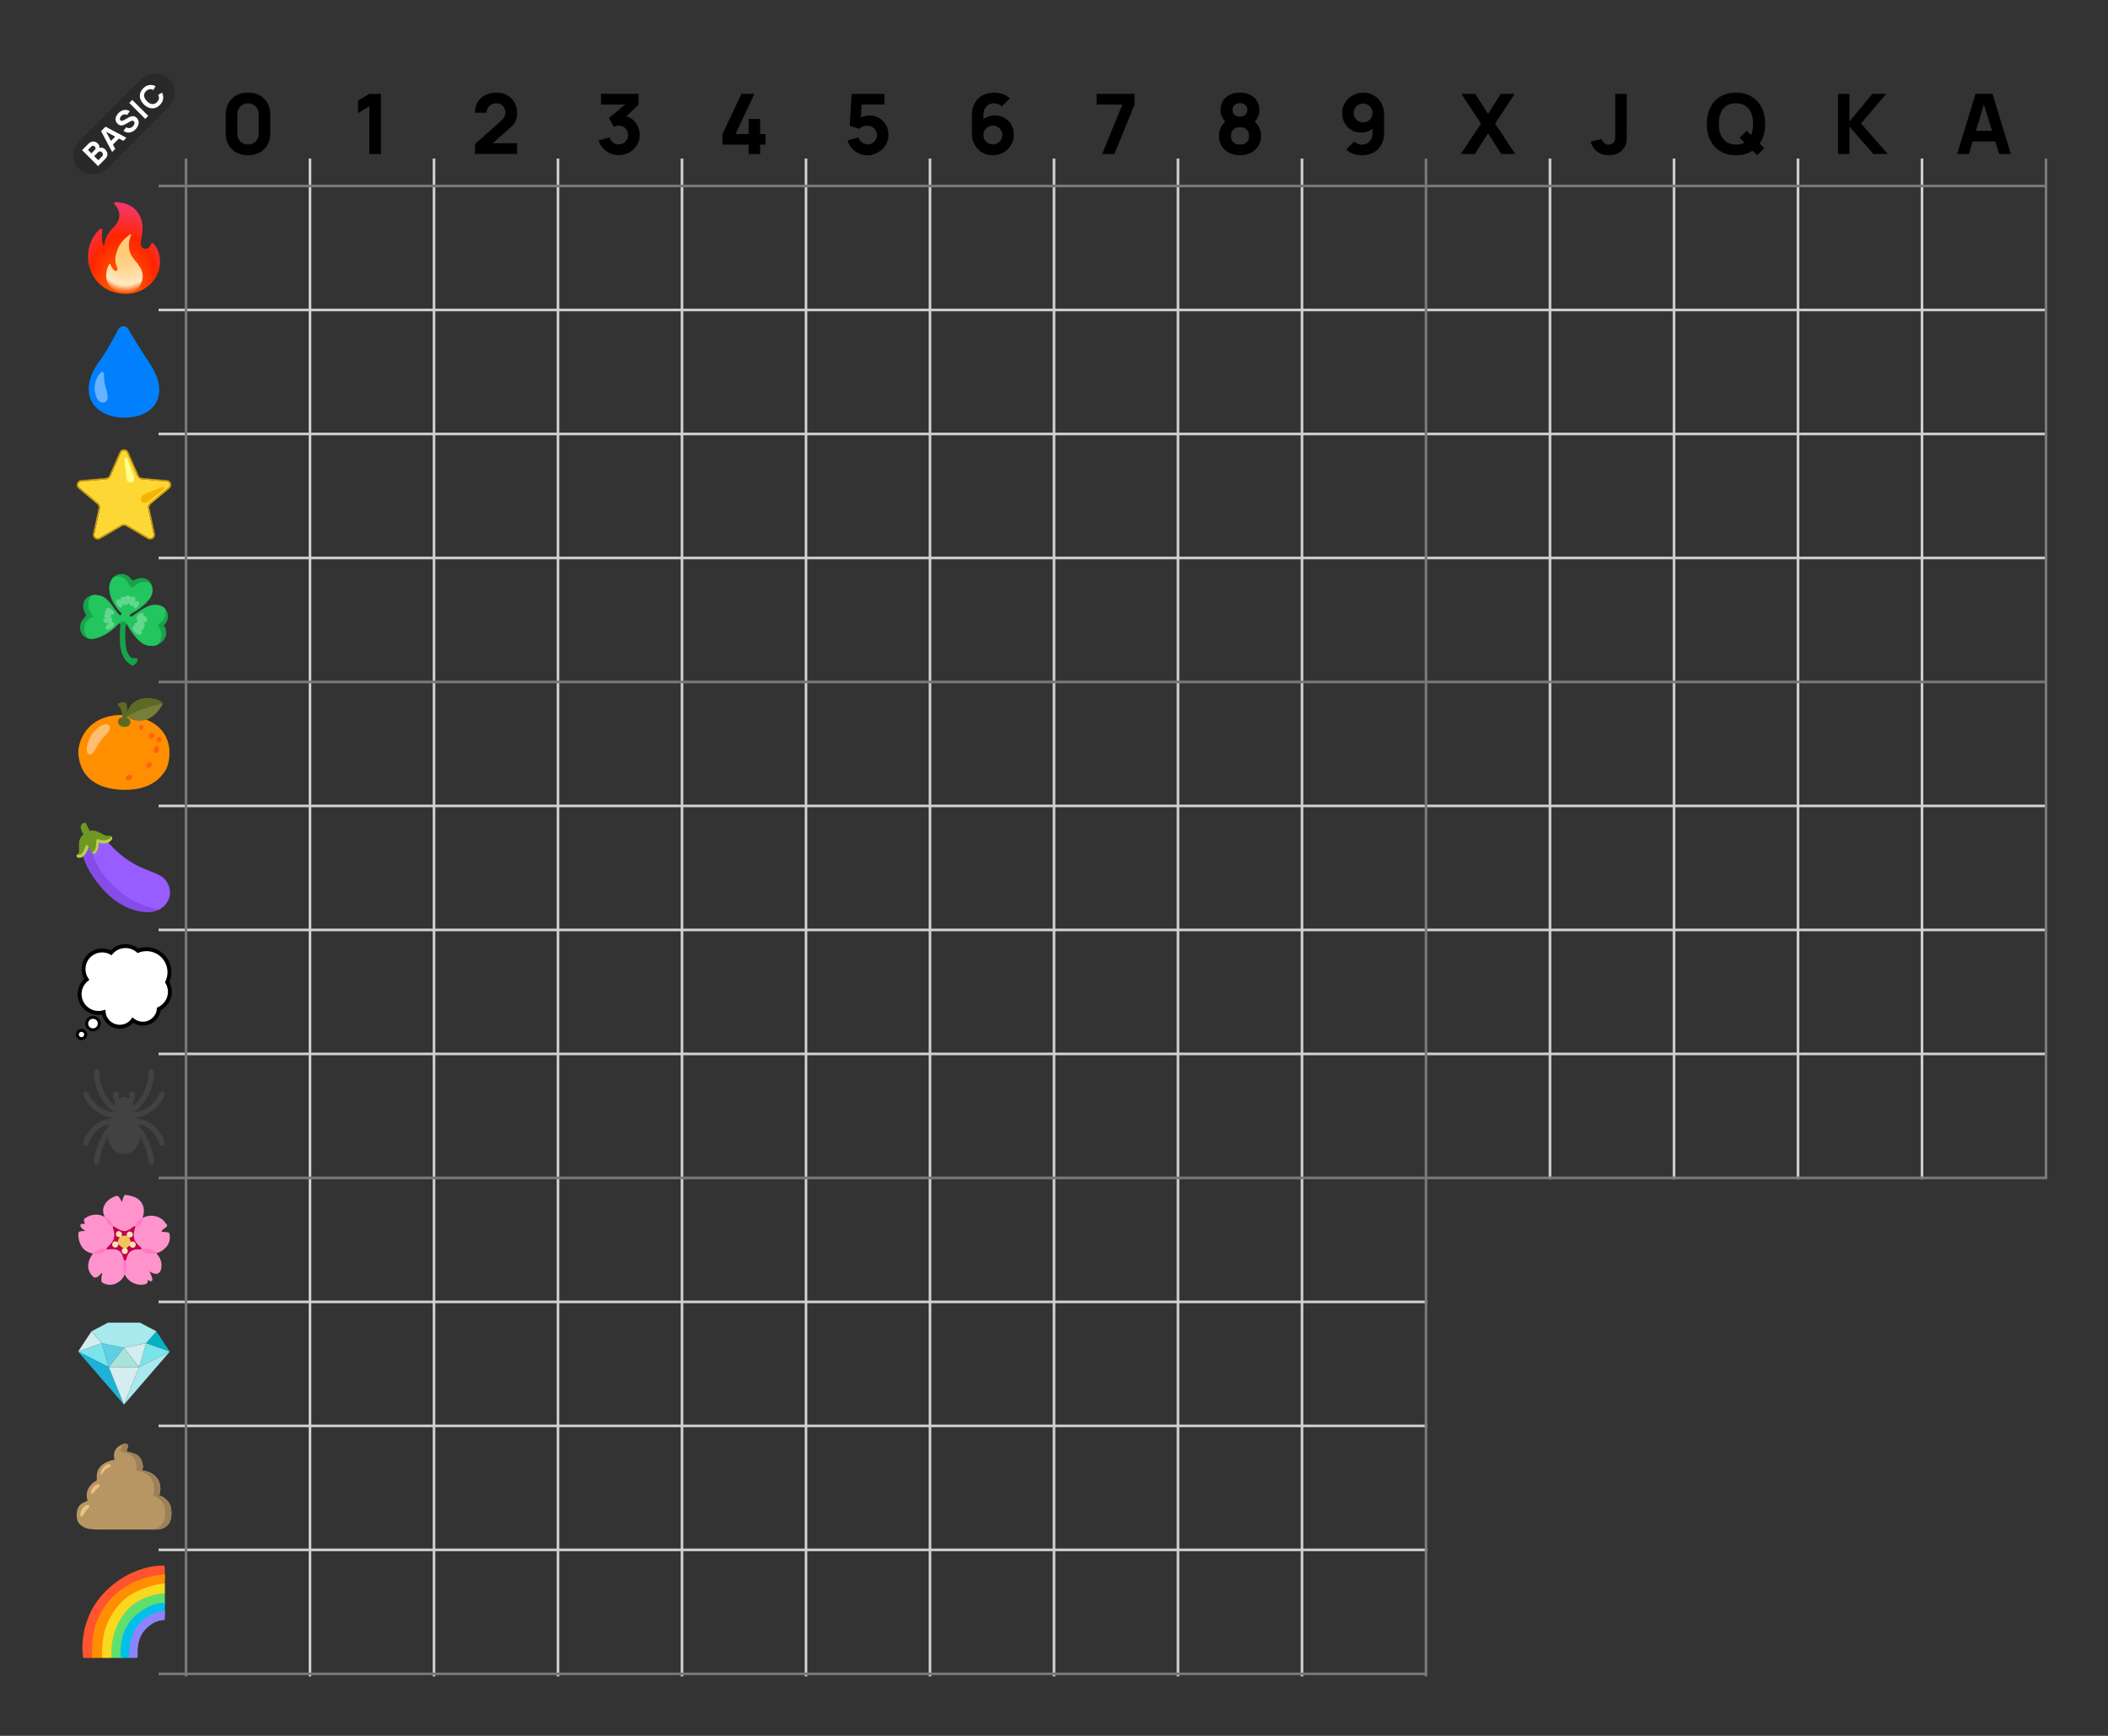 <svg xmlns="http://www.w3.org/2000/svg" fill="none" viewBox="0 0 3230 2660"><rect x="0" y="0" width="3230" height="2660" fill="#333333" stroke="none"/><path stroke="#D1D1D1" stroke-linecap="square" stroke-width="4" d="M245 475h2890M245 665h2890M245 855h2890M245 1235h2890M245 1425h2890M245 1615h2890M245 1995h1940M245 2185h1940M245 2375h1940M475 245v2322M665 245v2322M855 245v2322M1045 245v2322M1235 245v2322M1425 245v2322M1615 245v2322M1805 245v2322M1995 245v2322M2375 245v1560M2565 245v1560M2755 245v1560M2945 245v1560"/><path stroke="#797979" stroke-linecap="square" stroke-width="4" d="M245 285h2890M245 1045h2890M245 1805h2890M245 2565h1940M285 245v2322M2185 245v2322M3135 245v1560"/><path fill="url(#a)" d="M156.673 352.731c-.668 7.125-1.137 19.734 3.07 25.101 0 0-1.98-13.851 15.774-31.23 7.148-6.996 8.8-16.512 6.304-23.649-1.418-4.043-4.007-7.382-6.257-9.715-1.313-1.371-.305-3.632 1.605-3.55 11.555.515 30.281 3.726 38.238 23.695 3.493 8.766 3.75 17.824 2.086 27.035-1.054 5.883-4.804 18.961 3.75 20.567 6.106 1.148 9.059-3.704 10.383-7.196.551-1.453 2.461-1.816 3.492-.656 10.313 11.731 11.192 25.547 9.059 37.441-4.125 22.993-27.41 39.727-50.543 39.727-28.899 0-51.902-16.535-57.867-46.465-2.403-12.082-1.184-35.988 17.449-52.863 1.383-1.266 3.644-.141 3.457 1.758Z"/><path fill="url(#b)" d="M204.191 395.727c-10.652-13.711-5.883-29.356-3.269-35.59.351-.821-.586-1.594-1.325-1.09-4.582 3.117-13.968 10.453-18.339 20.777-5.918 13.957-5.496 20.789-1.993 29.133 2.11 5.027-.339 6.094-1.57 6.281-1.195.188-2.297-.609-3.176-1.441a18.856 18.856 0 0 1-5.203-8.906c-.187-.727-1.136-.926-1.57-.328-3.281 4.535-4.981 11.812-5.063 16.957-.257 15.902 12.879 28.793 28.77 28.793 20.027 0 34.617-22.149 23.109-40.665-3.34-5.39-6.48-8.917-10.371-13.921Z"/><path fill="#0080FD" d="M188.75 500.002c-6.19.106-7.98 5.483-10.195 9.879-2.216 4.396-15.404 28.303-23.942 40.368-8.538 12.065-20.099 27.871-18.455 50.469 1.657 22.598 23.677 39.468 54.529 39.28 27.888-.163 52.285-12.976 53.282-40.812.822-23.042-15.081-42.951-22.929-55.133-4.665-7.248-19.937-31.507-21.551-34.511-2.89-5.378-4.122-9.657-10.739-9.54Z"/><path fill="#67B3FF" d="M156.889 570.003c-3.519.153-11.889 10.965-11.889 24.598s6.48 23.702 13.553 22.262c8.204-1.664 6.86-9.974 5.184-16.62-1.438-5.713-3.686-12.464-4.185-18.614-.309-3.978 1.023-11.792-2.663-11.626Z"/><path fill="#FDD835" d="m194.744 693.472 15.774 35.977a8.258 8.258 0 0 0 6.82 4.91l38.426 3.445c4.347.633 6.082 5.965 2.929 9.035l-28.945 24.317a8.243 8.243 0 0 0-2.766 8.051l8.415 39.386c.738 4.324-3.797 7.629-7.688 5.578l-33.539-19.64a8.241 8.241 0 0 0-8.344 0l-33.539 19.629c-3.879 2.039-8.426-1.254-7.687-5.578l8.414-39.387a8.267 8.267 0 0 0-2.766-8.051l-28.957-24.293c-3.141-3.059-1.406-8.402 2.93-9.035l38.426-3.445a8.26 8.26 0 0 0 6.82-4.911l15.773-35.976c1.957-3.938 7.559-3.938 9.504-.012Z"/><path fill="#D2A008" fill-rule="evenodd" d="M217.519 732.367a6.26 6.26 0 0 1-5.167-3.721l-15.814-36.062c-2.683-5.415-10.397-5.401-13.086.01l-.022.043-15.793 36.021a6.261 6.261 0 0 1-5.167 3.721l-38.481 3.45-.055.008c-5.976.872-8.364 8.232-4.036 12.447l.053.052 29.014 24.34a6.27 6.27 0 0 1 2.095 6.103l-.001.001-8.422 39.424-.007.041c-1.017 5.961 5.248 10.493 10.59 7.685l.04-.021 33.579-19.652.001-.001a6.245 6.245 0 0 1 6.321 0l33.578 19.664.04.021c5.363 2.826 11.607-1.732 10.591-7.684l-.007-.041-8.422-39.427-.001-.004a6.24 6.24 0 0 1 2.097-6.098l29.001-24.364.053-.051c4.34-4.227 1.951-11.575-4.037-12.447l-.055-.008-38.48-3.45Zm-54.87 2.004-38.426 3.445c-4.336.633-6.07 5.976-2.93 9.035l28.957 24.293a8.267 8.267 0 0 1 2.766 8.051l-8.414 39.387c-.738 4.324 3.808 7.617 7.687 5.578l33.539-19.629a8.241 8.241 0 0 1 8.344 0l33.539 19.64c3.891 2.051 8.426-1.254 7.688-5.578l-8.414-39.386a8.242 8.242 0 0 1 2.765-8.051l28.946-24.317c3.152-3.07 1.418-8.402-2.93-9.035l-38.426-3.445a8.258 8.258 0 0 1-6.82-4.91l-15.774-35.977c-1.945-3.926-7.546-3.926-9.504.012l-15.773 35.976a8.26 8.26 0 0 1-6.82 4.911Z" clip-rule="evenodd"/><path fill="#FFFF8D" d="m193.596 731.605-2.672-26.507c-.105-1.477-.41-4.008 1.957-4.008 1.875 0 2.895 3.902 2.895 3.902l8.015 21.281c3.024 8.098 1.782 10.875-1.136 12.516-3.352 1.875-8.297.41-9.059-7.184Z"/><path fill="#F4B400" d="m226.656 768.801 22.992-17.942c1.137-.949 3.188-2.461 1.547-4.183-1.301-1.36-4.816.597-4.816.597l-20.121 7.864c-6 2.074-9.985 5.144-10.336 9.011-.457 5.157 4.172 9.129 10.734 4.653Z"/><path fill="#16A34A" d="m197.441 950.527-7.23-2.918-8.016 5.297s2.098 1.84 2.098 4.442c0 2.601-1.5 20.461-.035 32.215 1.301 10.406 4.875 17.897 7.969 21.957 3.093 4.07 9.269 8.46 11.062 8.46 1.793 0 6.024-3.41 7.477-8.13 1.464-4.72-8.461-3.26-8.461-3.26s-7.547-4.14-9.434-18.207c-1.453-10.781-.926-22.922-.808-27.492.175-6.832 5.378-12.364 5.378-12.364ZM148.883 915.535s1.675-4.829-6.621-3.692c-3.446.469-13.29 3.235-14.649 14.543-1.137 9.434 4.301 14.145 4.125 16.5-.223 3.141-9.984 7.699-8.941 20.66.996 12.305 12.797 16.782 18.492 14.825 10.406-3.586 7.594-62.836 7.594-62.836ZM179.233 905.809s-10.594-14.754-7.02-19.465c2.988-3.937 7.406-7.042 15.082-6.726 10.641.434 14.321 9.762 16.489 10.09.996.152 7.804-5.696 17.566-3.41 9.762 2.285 11.226 10.734 11.707 13.007.48 2.274-53.824 6.504-53.824 6.504ZM232.741 943.695s15.61-15.129 19.196-12.036c3.574 3.094 5.847 8.942 5.367 13.993-.973 10.242-6.504 11.707-6.34 13.007.164 1.301 3.902 2.11 3.738 11.871-.14 8.403-8.261 18.059-19.476 18.868-11.227.82-5.731-40.325-2.485-45.703Z"/><path fill="#22C55E" d="M185.45 942.336c2.426-1.945-1.183-3.844-4.757-8.39-3.586-4.559-13.172-17.063-13.336-32.051-.082-6.996 2.273-12.364 4.945-15.692 2.449-3.058 6.832-3.117 9.691-2.847 13.828 1.3 16.805 16.5 19.676 17.074 2.438.492 10.664-10.641 23.602-8.566 8.789 1.406 11.554 14.765 4.664 24.738-7.969 11.543-21.762 19.969-26.157 22.242-4.394 2.273-5.367 3.363-4.558 5.32.808 1.957 3.762-.175 6.34-2.109 10.242-7.641 21.797-14.965 30.574-15.293 8.777-.328 13.828 2.602 15.773 4.875 1.957 2.273 2.766 10.57 0 15.937-2.73 5.309-9.761 9.106-9.925 10.407-.164 1.3 6.668 6.996 5.531 17.402-.75 6.82-4.395 11.227-6.832 12.844-2.438 1.629-12.738 2.883-20.168-.973-8.133-4.23-17.074-15.609-20.977-21.961-3.902-6.34-6.679-12.949-10.57-13.172-5.695-.328-12.363 11.707-27.328 20.004-11.168 6.188-20.66 8.297-25.535 6.34-4.875-1.957-7.453-11.203-6.996-17.238.996-12.809 13.195-14.766 13.195-17.203 0-2.438-7.805-7.325-7.16-18.539.551-9.457 5.039-12.844 6.668-13.5 1.629-.657 11.871-1.137 19.195 4.23 7.324 5.367 12.691 14.965 15.938 18.703 3.257 3.738 6.07 9.375 8.507 7.418Z"/><path fill="#64D68E" d="M184.56 919.66s-2.894-2.531-5.508-.48c-2.168 1.699-.96 5.871.844 8.261 1.793 2.391 3.996 4.336 6.352 3.235 2.32-1.09 1.312-5.508 1.312-5.508s1.793 1.969 4.43 1.922c3.902-.07 5.391-3.235 5.391-3.235s0 2.391 2.636 3.95c2.637 1.558 5.508.363 5.508.363s-1.195 2.273.234 3.598c1.442 1.312 3.352.363 5.625-2.52 2.274-2.871 3.469-5.871 1.079-7.43-2.391-1.558-5.508.364-5.508.364s1.957-6.258-1.793-7.782c-2.883-1.171-4.676 1.442-4.676 1.442s-.961-3.598-4.43-3.598c-3.468 0-4.547 3.352-4.547 3.352s-2.636-2.391-4.91-.961c-2.273 1.429-2.039 5.027-2.039 5.027ZM209.185 947.809c.516 2.472 2.731 2.472 2.731 2.472s-1.7.176-2.039 1.875c-.34 1.7.339 2.297.339 2.297s-2.812-.679-4.089 1.535c-.938 1.618 0 3.235 0 3.235s-1.7-.258-2.977 1.699 1.019 6.375 4.008 8.684c3.41 2.636 7.769 4.886 9.539 1.699 1.699-3.071-1.278-6.223-1.278-6.223s3.411 1.195 4.77-1.359c1.078-2.028-.176-3.75-.176-3.75s1.36.082 1.793-1.793c.75-3.281-2.976-4.172-2.976-4.172s6.445.434 6.644-5.285c.176-4.946-5.883-4.512-5.883-4.512s1.817-2.777 0-4.254c-4.183-3.398-11.086 4.547-10.406 7.852ZM174.428 940.484c.855-1.793.082-4.09-3.575-6.82-3.89-2.895-6.129-2.813-7.324-1.618-1.195 1.196-.422 2.977-.422 2.977s-2.472.34-2.636 2.473c-.176 2.132 1.699 2.894 1.699 2.894s-2.895.598-2.895 3.41c0 2.813 2.133 3.575 2.133 3.575s-4.348 1.875-2.977 4.945c1.442 3.234 8.098 2.555 8.098 2.555s-7.5 5.707-4.254 9.199c3.235 3.492 15.328-4.125 12.692-8.942-1.536-2.812-4.348-1.793-4.348-1.793s1.793-1.793 1.699-3.914c-.082-2.133-3.152-3.492-3.152-3.492s1.453-.762 1.535-1.875c.082-1.113-.938-2.391-.938-2.391s3.727.774 4.665-1.183Z"/><path fill="#FF8E00" d="M120.212 1157.27c3.574 33.51 27.82 52.44 69.645 53.09 41.824.64 57.445-19.63 63.914-30.15 7.429-12.11 19.324-69.02-46.289-82.39-25.067-5.11-44.543-.93-57.973 6.59-23.965 13.41-30.797 38.84-29.297 52.86Z"/><path fill="#5C6A23" d="M249.566 1078.11c-.164-1.64-5.929-7.4-20.742-8.4-14.812-1-25.875 5.58-30.902 14.83-3.879 7.13-6.141 12.99-6.141 12.99l9.141.88 38.285-13.38 10.359-6.92Z"/><path fill="#767E3A" d="M219.598 1086.34c10.277-3.61 29.964-8.23 29.964-8.23s-3.457 7.74-10.371 14.82c-6.914 7.07-18.175 14.41-33.75 10.53-6.363-1.58-10.582-5.73-10.582-5.73s9.27-5.95 24.739-11.39Z"/><path fill="#5C6A23" d="M180.521 1078.9c-.879 1.87 2.039 3.35 3.843 6.47 3.317 5.72 3.317 13.78 3.317 13.78s-7.078.75-6.856 6.92c.199 5.5 5.11 7.76 10.77 7.76 6.176 0 8.578-4.59 8.355-7.6-.351-4.67-5.191-6.47-5.191-6.47s.68-10.69 0-16.03c-.68-5.35-1.582-6.71-3.164-7.39-1.582-.68-9.938.14-11.074 2.56Z"/><path fill="#FFBD6F" d="M136.395 1156.03c4.078 1.29 7.617-3.33 12.234-12.23 2.403-4.66 7.758-11.54 10.372-14.38 5.589-6.09 12.668-12.39 8.414-17.51-4.547-5.46-17.813.32-26.508 13.21-8.696 12.89-10.465 29.04-4.512 30.91Z"/><path fill="#FF6110" d="M213.486 1113.15c-.668 2.67.503 4.94 2.472 5.1 2.367.2 3.539-2.07 3.586-4.39.035-1.88-1.207-3.13-2.824-3.29-1.629-.14-2.836.97-3.234 2.58ZM229.436 1124.66c-1.746 1.88-1.934 5.47.305 6.87 2.519 1.57 5.144-.51 6.011-2.28.68-1.39 1.055-3.66-.551-5.14-1.933-1.77-4.359-.96-5.765.55ZM240.169 1132.48c-.445 2.25.504 4.82 2.894 5.19 2.391.36 4.008-1.96 4.149-3.67.187-2.16-.656-3.89-2.555-4.62-1.898-.75-4.09 1.06-4.488 3.1ZM241.55 1143.6c-1.582-.78-4.711-.13-5.778 3.62-.867 3.05.129 6 2.344 6.54 2.977.71 4.945-1.6 5.449-4.2.574-2.92-.187-5.06-2.015-5.96ZM231.451 1168.52c2.227 1.71 1.242 4.68-.457 6.41-1.863 1.93-4.641 2.12-6.012.76-1.359-1.35-.961-4.13.961-6.05 1.922-1.93 4.313-2.04 5.508-1.12ZM201.921 1189.07c.902 1.85-.399 4.24-2.122 5.49-1.371 1.01-4.898 2.08-6.562-.35-1.371-1.99-.352-4.09 1.922-5.8 2.273-1.71 5.754-1.41 6.762.66Z"/><path fill="#854CE8" d="m138.47 1285.25-12.668 8.37s-1.817 3.57.644 15.63c2.461 12.05 13.571 35.91 35.942 58.55 19.301 19.53 41.836 29.04 61.652 30.06 19.816 1.02 29.344-11.79 29.344-11.79L138.47 1285.25Z"/><path fill="#985DFF" d="m149.309 1279.12-10.84 18.7s6.82 24.83 18.316 40.29c12.469 16.76 26.731 31.31 49.078 42.67 19.067 9.69 36.903 13.37 36.903 13.37s11.636-4.65 16.277-17.56c4.418-12.28-1.43-25.74-9.809-32.28-8.379-6.54-25.148-10.58-40.429-18.7-16.207-8.62-28.219-18.68-38.836-30.12-6.645-7.15-8.18-10.2-8.403-11.49-.105-.61-.492-1.12-1.078-1.31l-11.179-3.57Z"/><path fill="#BDCF46" d="m141.617 1299.54-.949 6.73s1.723 2.28 3.785 2.11c2.063-.18 5.238-5.49 6.035-9.11 1.172-5.29.539-8.25.539-8.25s4.125 2.16 10.313 1.26c6.187-.91 9.328-4.4 10.137-6.19.808-1.79.632-3.77-.27-4.22-.902-.45-5.297 1.52-5.297 1.52l-13.992-.54-13.277 3.86 2.976 12.83ZM118.516 1309.39s-1.863.7-1.301 2.76c.399 1.43 3.821 3.69 8.379 1.41 4.559-2.29 7.465-8.35 8.602-11.22 1.875-4.75 2.695-8.02 2.695-8.02l-6.328-3.75-5.625 13.53s-2.531 4.28-6.422 5.29Z"/><path fill="#6F9823" d="M127.898 1278.67s-3.796-6.25-4.218-9.97c-.352-3.17 1.125-5.12 1.886-6.1 1.172-1.5 3.622-2.47 5.227-1.61 1.992 1.05 1.969 3.07 3.27 5.68 1.3 2.61 3.539 6.55 3.539 6.55s4.5-1.43 11.027.83c6.527 2.27 9.41 5.21 13.418 6.34 4.008 1.14 8.906-.36 9.164 1.49.258 1.85-6.188 5.67-11.766 5.93-5.578.26-9.058-2.87-10.98-1.65-1.922 1.22-.422 8.65-2.145 13.96-1.371 4.22-4.757 6.34-5.636 6.22-.153-.02-4.078-6.06-4.852-7.71-.785-1.65-2.262-5.84-4.441-2.62-2.18 3.23-1.723 8.1-6.012 11.85-3.176 2.78-6.305 2.53-7.008 1.77-.223-.24 2.789-2.34 2.789-4.87 0-2.53-.726-12.16.586-16.87 1.735-6.27 6.152-9.22 6.152-9.22Z"/><path fill="#fff" d="M256.142 1505.04a35.024 35.024 0 0 0 3.469-15.26c0-19.46-15.762-35.22-35.215-35.22-4.558 0-8.918.88-12.926 2.46-5.121-4.46-11.836-7.22-19.125-7.22-8.906 0-16.875 3.99-22.148 10.2-4.102-2.23-8.789-3.52-13.711-3.52-15.703.12-28.477 12.78-28.477 28.48 0 5.86 1.758 11.37 4.922 15.94-5.859 4.69-9.961 11.6-10.781 19.69-1.523 15.7 10.078 29.88 26.016 31.4 3.75.35 7.265 0 10.664-.94 1.289 12.54 11.836 22.27 24.726 22.27 8.203 0 15.469-3.98 19.922-10.08 4.219 3.28 9.492 5.39 15.352 5.39 12.89 0 23.554-9.96 24.492-22.5 9.961-4.57 16.992-14.65 16.992-26.36 0-5.38-1.559-10.46-4.172-14.73Z"/><path fill="#000" fill-rule="evenodd" d="M169.51 1456.31a32.028 32.028 0 0 1 22.836-9.51c7.407 0 14.266 2.58 19.704 6.81a38.238 38.238 0 0 1 12.346-2.05c21.11 0 38.215 17.11 38.215 38.22 0 5.36-1.101 10.46-3.099 15.1a31.216 31.216 0 0 1 3.802 14.89c0 12.33-7.042 22.99-17.187 28.32-1.866 13.29-13.449 23.54-27.297 23.54-5.52 0-10.555-1.66-14.794-4.34a27.62 27.62 0 0 1-20.48 9.03c-13.286 0-24.357-9.23-27.168-21.65-2.735.47-5.557.59-8.502.31h-.006c-17.585-1.68-30.4-17.33-28.716-34.68l.002-.02c.808-7.96 4.501-14.89 9.862-19.96-2.602-4.58-4.018-9.84-4.018-15.36 0-17.38 14.132-31.35 31.454-31.48h.022c4.616 0 9.036 1.03 13.024 2.83Zm22.836-3.51c-7.997 0-15.14 3.58-19.862 9.14l-1.577 1.86-2.141-1.16c-3.684-2-7.878-3.15-12.269-3.16-14.079.12-25.487 11.46-25.487 25.48 0 5.25 1.573 10.17 4.388 14.23l1.593 2.3-2.185 1.75c-5.269 4.22-8.935 10.41-9.67 17.64-1.359 14.05 9.026 26.76 23.311 28.13 3.376.31 6.526 0 9.585-.85l3.419-.94.363 3.53c1.133 11.02 10.403 19.57 21.742 19.57 7.213 0 13.592-3.5 17.5-8.85l1.824-2.49 2.44 1.89c3.755 2.92 8.393 4.76 13.51 4.76 11.334 0 20.681-8.76 21.5-19.72l.132-1.77 1.609-.73c8.95-4.11 15.243-13.16 15.243-23.64 0-4.8-1.39-9.34-3.732-13.17l-.852-1.4.71-1.47a32 32 0 0 0 3.171-13.95c0-17.8-14.418-32.22-32.215-32.22-4.17 0-8.156.81-11.824 2.25l-1.697.67-1.376-1.2c-4.607-4.01-10.631-6.48-17.153-6.48Z" clip-rule="evenodd"/><path fill="#fff" d="M143.481 1559.02c-5.274-.58-9.961 3.28-10.547 8.56-.586 5.27 3.281 9.96 8.554 10.43 5.274.58 9.961-3.28 10.547-8.56.586-5.27-3.281-9.96-8.554-10.43Z"/><path fill="#000" fill-rule="evenodd" d="M143.697 1556.79c6.509.59 11.292 6.38 10.567 12.91-.718 6.46-6.47 11.26-13.007 10.55-6.509-.59-11.292-6.39-10.567-12.92.718-6.46 6.47-11.26 13.007-10.54Zm-.472 4.47c-4-.44-7.609 2.49-8.063 6.57-.445 4.01 2.493 7.58 6.518 7.94h.049c4 .45 7.609-2.49 8.063-6.56a7.172 7.172 0 0 0-6.518-7.94l-.025-.01h-.024Z" clip-rule="evenodd"/><path fill="#fff" d="M125.548 1578.95c-3.516-.36-6.68 2.22-7.032 5.74-.351 3.51 2.227 6.56 5.743 6.91 3.515.35 6.679-2.22 7.031-5.74.351-3.4-2.227-6.56-5.742-6.91Z"/><path fill="#000" fill-rule="evenodd" d="M116.278 1584.46c.476-4.75 4.747-8.23 9.494-7.75 4.728.47 8.237 4.71 7.757 9.38-.478 4.75-4.748 8.22-9.494 7.75-4.709-.47-8.236-4.58-7.757-9.38Zm9.046-3.28c-2.284-.23-4.341 1.46-4.568 3.73-.224 2.24 1.405 4.22 3.727 4.45 2.284.23 4.341-1.45 4.568-3.73h.001c.221-2.14-1.426-4.22-3.728-4.45Z" clip-rule="evenodd"/><path fill="#424242" d="M177.495 1705.83c-.867 0-1.746-.27-2.496-.83-18.904-14.18-31.004-38.4-30.833-61.7.017-2.3 1.717-4.06 4.196-4.13a4.156 4.156 0 0 1 4.137 4.19c-.154 20.75 10.642 42.33 27.5 54.97a4.174 4.174 0 0 1 .834 5.84 4.158 4.158 0 0 1-3.338 1.66Z"/><path fill="#424242" d="M181.668 1714.17c-1.571 0-38.638-.41-53.829-35.86a4.161 4.161 0 0 1 2.187-5.47 4.163 4.163 0 0 1 5.471 2.18c13.054 30.46 44.825 30.81 46.171 30.81a4.17 4.17 0 0 1 0 8.34Z"/><path fill="#424242" d="M131.666 1755.83c-.434 0-.879-.07-1.317-.21a4.166 4.166 0 0 1-2.633-5.27c5.783-17.35 19.662-37.73 52.958-36.22.425.02.763.04.992.04 2.3 0 4.166 1.86 4.166 4.16 0 2.31-1.866 4.17-4.166 4.17-.317 0-.779-.02-1.367-.05-22.546-.98-37.587 9.26-44.679 30.53a4.165 4.165 0 0 1-3.954 2.85Z"/><path fill="#424242" d="M148.339 1785c-2.3 0-4.167-1.86-4.167-4.17 0-18.73 13.45-52.93 35.354-66.07a4.173 4.173 0 0 1 5.717 1.43 4.17 4.17 0 0 1-1.429 5.72c-18.821 11.29-31.309 42.94-31.309 58.92 0 2.31-1.866 4.17-4.166 4.17Zm54.17-79.17c-1.27 0-2.516-.57-3.337-1.66a4.171 4.171 0 0 1 .833-5.84c16.859-12.64 27.654-34.22 27.5-54.97a4.157 4.157 0 0 1 4.134-4.19h.033c2.287 0 4.15 1.84 4.167 4.13.175 23.3-11.93 47.52-30.834 61.7-.75.56-1.625.83-2.496.83Z"/><path fill="#424242" d="M198.339 1714.17a4.168 4.168 0 0 1-4.167-4.17c0-2.3 1.862-4.17 4.167-4.17 1.345 0 33.116-.35 46.17-30.81.909-2.11 3.367-3.09 5.467-2.18a4.159 4.159 0 0 1 2.188 5.47c-15.192 35.45-52.255 35.86-53.825 35.86Z"/><path fill="#424242" d="M248.339 1755.83a4.156 4.156 0 0 1-3.95-2.85c-7.092-21.27-22.055-31.49-44.684-30.53-.587.03-1.05.05-1.366.05a4.162 4.162 0 0 1-4.167-4.17 4.16 4.16 0 0 1 4.167-4.16c.229 0 .566-.02.991-.04 33.246-1.5 47.179 18.87 52.959 36.22a4.166 4.166 0 0 1-2.634 5.27c-.437.14-.883.21-1.316.21Z"/><path fill="#424242" d="M231.667 1785a4.162 4.162 0 0 1-4.167-4.17c0-15.98-12.487-47.63-31.312-58.93a4.157 4.157 0 0 1-1.429-5.71 4.162 4.162 0 0 1 5.716-1.43c21.904 13.14 35.359 47.34 35.359 66.07 0 2.31-1.863 4.17-4.167 4.17Z"/><path fill="#424242" d="M190 1768.33c13.807 0 25-12.67 25-28.3s-11.193-28.3-25-28.3-25 12.67-25 28.3 11.193 28.3 25 28.3Z"/><path fill="#424242" d="M189.995 1730.83c9.205 0 16.666-11.19 16.666-25 0-13.8-7.461-25-16.666-25s-16.667 11.2-16.667 25c0 13.81 7.462 25 16.667 25Z"/><path fill="#424242" d="M181.661 1693.33c-1.066 0-2.133-.4-2.945-1.22-5.388-5.38-5.388-10.96-5.388-15.44 0-2.3 1.867-4.17 4.167-4.17a4.17 4.17 0 0 1 4.166 4.17c0 3.83 0 6.61 2.946 9.55a4.16 4.16 0 0 1 0 5.89 4.122 4.122 0 0 1-2.946 1.22Zm16.667 0c-1.067 0-2.133-.4-2.946-1.22a4.16 4.16 0 0 1 0-5.89c2.946-2.94 2.946-5.72 2.946-9.55 0-2.3 1.863-4.17 4.167-4.17a4.168 4.168 0 0 1 4.166 4.17c0 4.48 0 10.06-5.387 15.44a4.124 4.124 0 0 1-2.946 1.22Z"/><path fill="#FF94CD" d="M186.964 1842.09s2.109-10.23 4.359-10.83c2.262-.6 12.117 1.53 16.957 4.1 6.762 3.57 10.934 9.54 11.93 16.8 1.054 7.79-1.957 14.3-1.957 14.3s7.066-4.21 15.492-3.46c8.426.75 14.742 4.82 17.156 7.83 2.402 3.01 5.719 6.32 5.262 7.83-.457 1.5-9.176 6.93-8.731 8.27.457 1.36 10.688.6 11.731 2.41 1.054 1.8 3.164 13.39-4.512 21.66-7.676 8.28-15.199 9.48-15.199 9.48s7.594 7.14 7.992 16.89c.328 7.98-1.816 12.75-6.176 14.41-4.359 1.66-12.492-3.6-12.492-3.6s7.066 12.63 3.914 14.59c-3.164 1.95-4.723-1.54-6.023-1.21-1.067.27.75 2.86-1.653 5.12-2.402 2.26-12.785 3.76-21.961-1.21-9.175-4.97-12.035-12.78-12.035-12.78s-2.472 9.49-13.758 14.31c-11.285 4.81-19.5-1.08-21-1.98-1.5-.91-.902-8.13-.597-9.33.304-1.21 1.652-4.07.75-4.67-.903-.59-3.914 3.61-6.024 4.97-2.109 1.36-4.816 2.86-7.523.6s-9.176-9.79-7.524-19.86c1.653-10.08 7.372-15.8 7.372-15.8s-12.036-1.06-17.907-11.29c-5.871-10.23-5.097-20.46-4.043-21.82 1.055-1.36 10.078-1.5 10.078-1.5s-8.578-4.96-7.675-8.87c.902-3.91 5.261-.9 6.468-2.11 1.207-1.2-3.07-5.77.305-8.16 2.531-1.8 6.984-5.14 15.492-5.83 8.965-.74 15.199 3.76 15.199 3.76s-3.832-6.48-2.25-13.84c1.254-5.82 5.567-10.82 9.622-13.68 4.054-2.86 9.48-5.13 11.882-5.13 2.403 0 7.079 9.63 7.079 9.63Z"/><path fill="#FF79C5" d="M208.378 1879.34c1.617 1.86 5.028-.68 7.266-4.48 1.711-2.89 3.668-7.84 2.976-8.45-.691-.61-6.023 3.54-7.828 5.59-1.793 2.07-3.691 5.86-2.414 7.34ZM217.441 1915.62c-.433 2.77 6.457 4.72 10.125 5.16 3.481.41 11.872.88 11.895-.31.035-1.18-6.621-5.79-11.895-6.9-4.628-.97-9.75-.3-10.125 2.05ZM191.478 1933.27c-2.356-.14-3.235 5.34-2.801 9.56.434 4.22 1.336 9.73 2.344 9.83 1.008.11 2.754-5.98 3.187-11.69.27-3.59-.621-7.57-2.73-7.7ZM142.729 1920.93c.164.78 8.297.78 12.645-.46 4.347-1.24 7.078-3.78 6.586-5.65-.492-1.86-5.953-1.33-9.012-.18-3.973 1.49-10.371 5.52-10.219 6.29ZM161.088 1865.55c-.926.68 2.051 6.34 4.043 8.76 1.992 2.43 5.098 5.1 6.645 4.41 1.558-.68.128-5.59-3.293-8.88-1.653-1.6-6.457-4.97-7.395-4.29Z"/><path fill="#BF044B" d="M206.878 1878.89c-2.132-1.1-8.824 7.93-16.629 7.61-7.804-.32-15.843-8.59-17.261-7.32-1.418 1.26 4.277 10.4 1.301 19.33-2.719 8.17-12.258 13.61-11.227 15.62.961 1.89 10.207-2.02 17.895 1.85 8.964 4.54 7.253 16.12 10.406 16.2 3.152.08 1.758-10.1 9.539-15.01 7.488-4.74 15.48-1.06 16.16-3.47.785-2.84-9.375-6.34-11.496-16.03-2.473-11.19 3.527-17.64 1.312-18.78Z"/><path fill="#F2C559" d="M184.999 1893.94c-1.605.54-5.765 10.07-5.109 11.24.656 1.17 9.199 8.54 11.461 8.54 2.262 0 9.703-7.15 9.773-8.25.071-1.09-3.644-10.8-4.886-11.53-1.243-.72-9.704-.51-11.239 0Z"/><path fill="#FDE1B1" d="M195.623 1888.38c-1.84 1.71-2.016 4.99.211 6.83 2.378 1.95 5.613 1.22 6.984-.69 1.207-1.67 1.324-4.23-.692-6.04-1.242-1.11-4.171-2.27-6.503-.1ZM198.534 1906.69c-.316 3.07 2.274 5.4 4.863 5.34 3.387-.07 4.641-2.89 4.606-4.81-.059-2.59-1.852-4.82-4.711-4.71-2.859.1-4.488 1.59-4.758 4.18ZM191.231 1912.19c-2.273.06-4.652 1.58-4.605 4.92.047 3.07 2.437 4.44 4.816 4.44s4.336-1.7 4.336-4.61c0-2.9-2.109-4.81-4.547-4.75ZM176.738 1902.3c-3.386 0-4.816 2.33-4.816 4.98 0 2.65 1.957 4.57 5.086 4.44 2.695-.11 4.371-2.39 4.125-4.92-.27-2.76-1.535-4.5-4.395-4.5ZM179.056 1887.74c-1.945 1.89-2.015 5.14.059 6.83 1.617 1.34 4.5 1.81 6.398-.16 1.91-1.96 1.582-4.76-.105-6.4-1.688-1.65-4.442-2.12-6.352-.27Z"/><path fill="#D4EDEF" d="m119.703 2071.18 20.485-31.07 15.867 18.13-36.352 12.94Z"/><path fill="#7AE4EB" d="m166.695 2094.99-46.992-23.81 36.352-12.94 10.64 36.75Z"/><path fill="#5ECFE7" d="m189.926 2065.46-33.879-7.22 10.641 36.75 23.238-29.53Z"/><path fill="#06B0C5" d="m260.156 2071.18-20.484-31.07-15.867 18.13 36.351 12.94Z"/><path fill="#7AE4EB" d="m213.164 2094.99 46.992-23.81-36.351-12.94-10.641 36.75Z"/><path fill="#D4EDEF" d="m189.93 2065.46 33.879-7.22-10.641 36.75-23.238-29.53Z"/><path fill="#A9E4DA" d="m213.164 2094.99-23.238-29.53-23.238 29.53h46.476Z"/><path fill="#A8E9ED" d="M165.395 2026.79h49.078l25.207 13.32-15.868 18.13-33.878 7.22-33.879-7.22-15.867-18.13 25.207-13.32Z"/><path fill="#1DB2D7" d="m189.934 2152.43-70.231-81.25 46.992 23.81 23.239 57.44Z"/><path fill="#A8E9ED" d="m189.93 2152.43 70.23-81.25-46.992 23.81-23.238 57.44Z"/><path fill="#D4EDEF" d="m213.164 2094.99-23.238 57.44-23.238-57.44h46.476Z"/><path fill="#B79664" d="M175.433 2236.11c-3.486-13.11 4.417-21.41 16.75-24.15.465-.1.95-.02 1.361.22 4.25 2.53 2.473 5.4 1.084 8.88-.871 2.16-.088 3.49 2.347 3.98 13.819 2.78 20.125 7.14 22.042 21.53.291 2.17-.25 3.9-1.209 5.74a.715.715 0 0 0-.088.35c-.001.12.028.24.084.34.056.11.138.21.238.27.1.07.215.12.336.13 19.68 2.35 31.375 16.78 25.972 37.11-.278 1.07.125 1.7 1.208 1.89 6.125 1.1 13.847 9.24 15.611 15.03 1.736 5.77 2.056 14.5.542 20.31-2.787 10.74-10.606 16.12-23.458 16.14-29.037.03-58.084.03-87.139 0-5-.01-9.977-.37-14.931-1.07-7.055-1.02-16.847-6.92-18.097-14.92-1.486-9.42-.236-20.6 9.389-25.04 2.778-1.29 4.843-2.27 6.194-2.95.445-.21.593-.55.445-1.02-4.125-12.46 2.166-23.46 12.958-29.53.371-.21.679-.51.894-.87.215-.37.328-.78.328-1.2.014-3.42-.236-7.24.528-10.36 3-12.21 14.722-17.67 26.083-19.96.473-.09.649-.38.528-.85Z"/><path fill="#9C8057" fill-rule="evenodd" d="M185.968 2213.98c1.304 1.84.458 3.86-.5 6.16-.138.32-.277.66-.413 1-.871 2.17-.088 3.49 2.347 3.99 13.819 2.77 20.125 7.13 22.042 21.52.291 2.17-.25 3.91-1.209 5.74a.758.758 0 0 0-.004.7c.056.11.138.2.238.27.1.07.215.11.336.13 19.68 2.34 31.375 16.77 25.972 37.11-.278 1.06.125 1.69 1.208 1.89 6.125 1.09 13.847 9.23 15.611 15.02 1.736 5.77 2.056 14.5.542 20.31-2.602 10.03-9.591 15.38-20.967 16.06h7.076c12.852-.02 20.671-5.4 23.458-16.14 1.514-5.81 1.195-14.54-.541-20.31-1.764-5.79-9.487-13.93-15.612-15.03-1.083-.19-1.486-.82-1.208-1.89 5.403-20.33-6.292-34.76-25.972-37.11a.693.693 0 0 1-.336-.13.664.664 0 0 1-.237-.27.692.692 0 0 1-.085-.34.715.715 0 0 1 .088-.35c.959-1.84 1.5-3.57 1.209-5.74-1.917-14.39-8.222-18.75-22.042-21.53-2.435-.49-3.217-1.82-2.347-3.98.136-.34.276-.68.413-1.01 1.266-3.03 2.337-5.59-1.496-7.87a1.908 1.908 0 0 0-1.362-.22c-2.228.49-4.311 1.17-6.209 2.02Z" clip-rule="evenodd"/><path fill="#EBC181" d="M140.103 2289.17c1.291.63 2.688-.78 4.651-3.6 1.022-1.48 3.132-3.57 4.137-4.42 2.149-1.82 4.803-3.64 3.639-5.59-1.244-2.08-5.925-.73-9.434 3.27-3.509 3.99-4.878 9.42-2.993 10.34ZM124.364 2323.92c1.594.5 2.978-1.29 4.783-4.75.94-1.81 3.033-4.47 4.055-5.58 2.186-2.36 4.953-4.81 3.29-6.79-1.778-2.12-6.964.12-10.364 5.12-3.4 5-4.091 11.27-1.764 12ZM154.934 2259.36c.892.92 1.986-1.24 4.234-4.9 1.285-2.1 3.758-3.6 4.912-4.44 2.397-1.75 6.075-1.94 5.71-4.35-.392-2.56-5.874-2.31-10.117 1.73-4.243 4.04-6.042 10.63-4.739 11.96Z"/><path fill="#FF542F" d="m148.255 2526.98-6.785 13.64s-13.125.29-13.875-.2-9.351-54.2 29.696-97.24c41.296-45.56 93.187-45.23 94.429-43.73 1.242 1.49.938 19.7.938 19.7l-104.403 107.83Z"/><path fill="#FF8E00" d="M197.945 2428.06c-25.641 14.49-45 36.43-53.965 70.76-4.266 16.32-2.66 41.77-2.66 41.77h15.14l45.035-66.11 51.164-47.96v-14.01s-30.609 1.91-54.714 15.55Z"/><path fill="#F9D81E" d="M166.584 2482.8c-12.363 23.81-10.149 57.79-10.149 57.79l14.778-.01 50.472-67.05 30.985-31.87-.024-15.12s-17.66-.17-45.152 13.14c-22.078 10.68-34.184 30.17-40.91 43.12Z"/><path fill="#60DF6D" d="M191.721 2470.86c-25.629 32.02-20.777 69.72-20.777 69.72h16.441l28.079-50.94 37.207-30.85-.012-17.28s-38.039.72-60.938 29.35Z"/><path fill="#00C0E9" d="M205.152 2478.06c-25.571 24.55-19.887 62.52-19.887 62.52h13.195l19.664-49.29 34.547-18.08-.012-17.05s-22.605-1.99-47.507 21.9Z"/><path fill="#8C83FF" d="M252.145 2482.56c.785-1.23.527-14.06.527-14.06s-21.386-.39-39.41 19.92c-17.988 20.28-15.398 52.16-15.398 52.16s12.328.38 12.832-.62c1.008-1.99-3.41-25.46 11.297-42.02 15.234-17.15 29.718-14.72 30.152-15.38Z"/><path fill="#000" d="M380.011 237.92c-6.827 0-12.8-1.429-17.92-4.288-5.12-2.859-9.109-6.848-11.968-11.968s-4.288-11.093-4.288-17.92v-27.648c0-6.827 1.429-12.8 4.288-17.92 2.859-5.12 6.848-9.109 11.968-11.968s11.093-4.288 17.92-4.288c6.827 0 12.8 1.429 17.92 4.288 5.12 2.859 9.109 6.848 11.968 11.968s4.288 11.093 4.288 17.92v27.648c0 6.827-1.429 12.8-4.288 17.92-2.859 5.12-6.848 9.109-11.968 11.968s-11.093 4.288-17.92 4.288Zm0-16.512c3.072 0 5.845-.725 8.32-2.176a16.231 16.231 0 0 0 5.888-5.888c1.451-2.475 2.176-5.248 2.176-8.32v-30.336c0-3.072-.725-5.845-2.176-8.32a16.231 16.231 0 0 0-5.888-5.888c-2.475-1.451-5.248-2.176-8.32-2.176s-5.845.725-8.32 2.176a16.231 16.231 0 0 0-5.888 5.888c-1.451 2.475-2.176 5.248-2.176 8.32v30.336c0 3.072.725 5.845 2.176 8.32a16.231 16.231 0 0 0 5.888 5.888c2.475 1.451 5.248 2.176 8.32 2.176ZM565.898 236v-73.216l-17.28 10.624v-19.2l17.28-10.368h17.792V236h-17.792ZM727.775 235.872v-15.104l38.656-34.304c2.901-2.56 4.949-4.971 6.144-7.232 1.195-2.261 1.792-4.373 1.792-6.336 0-2.816-.576-5.312-1.728-7.488-1.152-2.219-2.773-3.947-4.864-5.184-2.091-1.28-4.544-1.92-7.36-1.92-2.944 0-5.547.683-7.808 2.048-2.219 1.323-3.947 3.093-5.184 5.312-1.237 2.176-1.813 4.544-1.728 7.104h-17.92c0-6.315 1.387-11.776 4.16-16.384 2.773-4.608 6.635-8.171 11.584-10.688 4.949-2.517 10.709-3.776 17.28-3.776 6.016 0 11.392 1.323 16.128 3.968 4.779 2.603 8.533 6.251 11.264 10.944 2.731 4.693 4.096 10.133 4.096 16.32 0 4.565-.64 8.363-1.92 11.392-1.28 2.987-3.179 5.76-5.696 8.32-2.517 2.517-5.611 5.376-9.28 8.576l-24.96 21.888-1.408-3.84h43.264v16.384h-64.512ZM948.028 237.664c-4.608 0-9.003-.917-13.184-2.752a33.331 33.331 0 0 1-10.944-7.872c-3.072-3.371-5.27-7.339-6.592-11.904l16.896-4.48c.896 3.371 2.645 5.995 5.248 7.872 2.645 1.835 5.504 2.752 8.576 2.752 2.645 0 5.056-.64 7.232-1.92 2.218-1.28 3.968-3.008 5.248-5.184 1.322-2.176 1.984-4.587 1.984-7.232 0-3.968-1.366-7.36-4.096-10.176-2.688-2.859-6.144-4.288-10.368-4.288-1.28 0-2.518.192-3.712.576a15.29 15.29 0 0 0-3.456 1.472l-7.808-13.696 29.312-24.32 1.28 3.712h-42.752V143.84h57.6v16.384l-22.784 22.016-.128-4.864c5.29.811 9.749 2.667 13.376 5.568 3.669 2.859 6.442 6.4 8.32 10.624 1.92 4.181 2.88 8.64 2.88 13.376 0 5.803-1.472 11.029-4.416 15.68-2.944 4.608-6.848 8.277-11.712 11.008-4.864 2.688-10.198 4.032-16 4.032ZM1147.09 236v-14.336h-40.06v-16.256l29.05-61.568h19.97l-29.06 61.568h20.1v-23.04h17.66v23.04h8.19v16.256h-8.19V236h-17.66ZM1328.66 237.92c-4.65 0-9.02-.96-13.12-2.88a31.534 31.534 0 0 1-10.49-8c-2.95-3.413-5.06-7.381-6.34-11.904l16.77-4.48c.56 2.176 1.54 4.053 2.94 5.632 1.46 1.579 3.12 2.816 5 3.712 1.92.853 3.88 1.28 5.88 1.28 2.65 0 5.06-.64 7.24-1.92a14.195 14.195 0 0 0 5.24-5.184c1.33-2.176 1.99-4.587 1.99-7.232 0-2.645-.66-5.056-1.99-7.232a14.195 14.195 0 0 0-5.24-5.184c-2.18-1.28-4.59-1.92-7.24-1.92-3.24 0-5.88.555-7.93 1.664-2.05 1.067-3.59 2.091-4.61 3.072l-14.72-4.48 2.82-49.024h50.3v16.256h-40.7l6.14-5.76-1.92 31.616-2.94-3.584c2.3-1.877 4.92-3.243 7.87-4.096 2.94-.853 5.69-1.28 8.25-1.28 5.81 0 10.91 1.301 15.3 3.904 4.44 2.56 7.89 6.101 10.37 10.624 2.52 4.48 3.77 9.621 3.77 15.424 0 5.803-1.51 11.051-4.54 15.744-3.03 4.651-7.02 8.363-11.97 11.136-4.95 2.731-10.32 4.096-16.13 4.096ZM1521.28 237.92c-6.11 0-11.59-1.429-16.45-4.288-4.82-2.859-8.64-6.827-11.46-11.904-2.81-5.12-4.22-11.029-4.22-17.728v-26.752c0-7.253 1.41-13.504 4.22-18.752 2.82-5.291 6.79-9.344 11.91-12.16 5.12-2.859 11.13-4.288 18.04-4.288 4.48 0 8.75.661 12.8 1.984 4.06 1.323 7.77 3.563 11.14 6.72l-12.42 12.416a16.547 16.547 0 0 0-5.31-3.584c-2-.853-4.07-1.28-6.21-1.28-3.32 0-6.23.789-8.7 2.368a16.301 16.301 0 0 0-5.7 6.08 16.613 16.613 0 0 0-1.98 7.936v13.696l-2.94-3.2a26.927 26.927 0 0 1 9.15-6.144c3.5-1.451 7.1-2.176 10.81-2.176 5.81 0 10.9 1.301 15.3 3.904 4.44 2.603 7.89 6.165 10.37 10.688 2.51 4.523 3.77 9.685 3.77 15.488 0 5.803-1.47 11.051-4.41 15.744-2.95 4.651-6.85 8.363-11.71 11.136-4.87 2.731-10.2 4.096-16 4.096Zm0-16.64c2.64 0 5.05-.64 7.23-1.92 2.22-1.28 3.97-3.008 5.25-5.184 1.32-2.176 1.98-4.587 1.98-7.232 0-2.645-.64-5.056-1.92-7.232-1.28-2.219-3.01-3.968-5.18-5.248-2.18-1.323-4.59-1.984-7.24-1.984-2.64 0-5.07.661-7.29 1.984-2.18 1.28-3.93 3.029-5.25 5.248-1.28 2.176-1.92 4.587-1.92 7.232 0 2.56.64 4.928 1.92 7.104a14.935 14.935 0 0 0 5.18 5.248c2.18 1.323 4.59 1.984 7.24 1.984ZM1688.76 236l30.97-75.776h-39.42V143.84h58.11v16.384L1707.57 236h-18.81ZM1899.93 237.92c-6.23 0-11.77-1.259-16.64-3.776-4.82-2.56-8.62-6.059-11.39-10.496-2.73-4.48-4.09-9.579-4.09-15.296 0-4.864 1.08-9.451 3.26-13.76 2.22-4.309 5.4-7.829 9.54-10.56l-.39 5.376c-3.11-3.029-5.57-6.229-7.36-9.6-1.75-3.371-2.62-7.168-2.62-11.392 0-5.333 1.26-9.984 3.77-13.952 2.56-3.968 6.06-7.04 10.5-9.216 4.48-2.219 9.62-3.328 15.42-3.328 5.81 0 10.93 1.109 15.36 3.328 4.48 2.176 7.98 5.248 10.5 9.216 2.56 3.968 3.84 8.619 3.84 13.952 0 4.224-.83 8.021-2.5 11.392-1.66 3.328-4.2 6.571-7.61 9.728v-5.376c4.05 2.56 7.17 6.016 9.34 10.368 2.22 4.352 3.33 8.96 3.33 13.824 0 5.717-1.39 10.816-4.16 15.296-2.77 4.437-6.59 7.936-11.46 10.496-4.86 2.517-10.41 3.776-16.64 3.776Zm0-16.384c4.1 0 7.43-1.109 9.99-3.328 2.56-2.219 3.84-5.504 3.84-9.856 0-4.309-1.28-7.595-3.84-9.856-2.56-2.304-5.89-3.456-9.99-3.456-4.09 0-7.4 1.152-9.92 3.456-2.51 2.261-3.77 5.547-3.77 9.856 0 4.352 1.26 7.637 3.77 9.856 2.52 2.219 5.83 3.328 9.92 3.328Zm0-43.008c3.33 0 6.04-.811 8.13-2.432 2.09-1.664 3.14-4.224 3.14-7.68 0-3.456-1.05-6.016-3.14-7.68-2.09-1.707-4.8-2.56-8.13-2.56-3.32 0-6.03.853-8.12 2.56-2.1 1.664-3.14 4.224-3.14 7.68 0 3.456 1.04 6.016 3.14 7.68 2.09 1.621 4.8 2.432 8.12 2.432ZM2088.72 142.048c6.1 0 11.56 1.429 16.38 4.288 4.86 2.859 8.7 6.848 11.52 11.968 2.82 5.077 4.22 10.965 4.22 17.664v26.752c0 7.253-1.4 13.525-4.22 18.816-2.82 5.248-6.78 9.301-11.9 12.16-5.12 2.816-11.14 4.224-18.05 4.224-4.48 0-8.75-.661-12.8-1.984-4.01-1.365-7.73-3.605-11.14-6.72l12.42-12.416a16.547 16.547 0 0 0 5.31 3.584c2.05.853 4.12 1.28 6.21 1.28 3.33 0 6.21-.768 8.64-2.304 2.47-1.579 4.37-3.605 5.69-6.08 1.37-2.517 2.05-5.184 2.05-8v-13.696l2.95 3.2a27.08 27.08 0 0 1-9.16 6.208c-3.5 1.408-7.1 2.112-10.81 2.112-5.81 0-10.93-1.301-15.36-3.904-4.4-2.603-7.85-6.165-10.37-10.688-2.48-4.523-3.71-9.685-3.71-15.488 0-5.803 1.47-11.029 4.41-15.68 2.95-4.693 6.85-8.405 11.72-11.136 4.86-2.773 10.19-4.16 16-4.16Zm0 16.64c-2.65 0-5.08.64-7.3 1.92a14.845 14.845 0 0 0-5.25 5.184c-1.28 2.176-1.92 4.587-1.92 7.232 0 2.645.64 5.077 1.92 7.296a14.88 14.88 0 0 0 5.19 5.248c2.17 1.28 4.58 1.92 7.23 1.92 2.64 0 5.05-.64 7.23-1.92 2.22-1.323 3.97-3.072 5.25-5.248 1.32-2.219 1.98-4.651 1.98-7.296 0-2.56-.64-4.928-1.92-7.104a14.935 14.935 0 0 0-5.18-5.248c-2.18-1.323-4.59-1.984-7.23-1.984ZM2238.28 236l30.98-46.592-30.08-45.568h21.37l19.59 30.72 19.32-30.72h21.51l-30.08 45.568L2321.74 236h-21.38l-20.22-31.744L2259.78 236h-21.5ZM2465.48 237.92c-7.34 0-13.4-1.877-18.18-5.632-4.74-3.755-8.11-8.832-10.11-15.232l17.15-4.096c.38 2.347 1.62 4.395 3.71 6.144 2.09 1.707 4.31 2.56 6.66 2.56 1.62 0 3.35-.448 5.18-1.344 1.88-.896 3.22-2.325 4.03-4.288.52-1.237.81-2.752.9-4.544.08-1.792.13-3.861.13-6.208v-61.44h17.66v61.44c0 2.944-.02 5.504-.06 7.68 0 2.176-.22 4.224-.64 6.144-.39 1.877-1.18 3.84-2.37 5.888-2.6 4.523-6 7.808-10.18 9.856s-8.81 3.072-13.88 3.072ZM2692.52 237.92l-26.88-26.752 10.76-10.752 26.75 26.752-10.63 10.752Zm-32.51 0c-9.21 0-17.17-2.005-23.87-6.016-6.66-4.011-11.8-9.621-15.42-16.832-3.59-7.211-5.38-15.595-5.38-25.152s1.79-17.941 5.38-25.152c3.62-7.211 8.76-12.821 15.42-16.832 6.7-4.011 14.66-6.016 23.87-6.016 9.22 0 17.15 2.005 23.81 6.016 6.7 4.011 11.84 9.621 15.42 16.832 3.63 7.211 5.44 15.595 5.44 25.152s-1.81 17.941-5.44 25.152c-3.58 7.211-8.72 12.821-15.42 16.832-6.66 4.011-14.59 6.016-23.81 6.016Zm0-16.384c5.85.085 10.71-1.173 14.59-3.776 3.89-2.603 6.79-6.293 8.71-11.072 1.96-4.779 2.94-10.368 2.94-16.768s-.98-11.947-2.94-16.64c-1.92-4.693-4.82-8.341-8.71-10.944-3.88-2.603-8.74-3.947-14.59-4.032-5.84-.085-10.71 1.173-14.59 3.776-3.88 2.603-6.81 6.293-8.77 11.072-1.92 4.779-2.88 10.368-2.88 16.768s.96 11.947 2.88 16.64c1.96 4.693 4.89 8.341 8.77 10.944 3.88 2.603 8.75 3.947 14.59 4.032ZM2816.4 236v-92.16h17.41v42.496l35.07-42.496h21.25l-38.53 45.44 40.96 46.72h-22.02l-36.73-41.984V236h-17.41ZM2998.87 236l28.16-92.16h25.99l28.16 92.16h-17.92l-25.09-81.28h3.33L3016.79 236h-17.92Zm16.9-19.2v-16.256h48.64V216.8h-48.64Z"/><rect width="195" height="60" x="99.844" y="237.73" fill="#292929" rx="30" transform="rotate(-45 99.844 237.73)"/><path fill="#fff" d="m150.232 254.521-24.437-24.438 9.775-9.775c1.742-1.742 3.501-2.8 5.278-3.173 1.764-.385 3.422-.3 4.972.254 1.55.555 2.862 1.369 3.937 2.444 1.369 1.369 2.195 2.817 2.478 4.345.294 1.516.056 2.964-.713 4.344l-.848-.848c1.844-1.211 3.693-1.647 5.549-1.307 1.867.328 3.479 1.171 4.836 2.529 1.46 1.459 2.473 3.015 3.038 4.666.577 1.641.634 3.327.17 5.058-.475 1.719-1.544 3.411-3.208 5.074l-10.827 10.827Zm.34-9.028 5.668-5.668c.622-.623 1.046-1.307 1.273-2.054.215-.758.22-1.51.017-2.257-.204-.769-.634-1.482-1.29-2.138-.577-.577-1.211-.973-1.901-1.188-.69-.215-1.408-.209-2.155.017-.747.203-1.477.662-2.189 1.374l-5.668 5.669 6.245 6.245Zm-10.556-10.556 5.023-5.023c.521-.521.894-1.075 1.12-1.663a3.052 3.052 0 0 0 .136-1.799c-.147-.622-.52-1.233-1.12-1.833-.747-.747-1.607-1.143-2.579-1.188-.973-.045-1.901.373-2.784 1.256l-5.023 5.023 5.227 5.227Zm31.827-2.027-16.97-31.905 6.89-6.89 31.904 16.971-4.751 4.752-28.205-14.9.882-.883 15.002 28.103-4.752 4.752Zm-.611-9.571-4.31-4.311 12.897-12.897 4.311 4.31-12.898 12.898Zm36.252-25.052c-1.81 1.81-3.761 3.128-5.855 3.954-2.093.804-4.203 1.081-6.33.832-2.127-.272-4.14-1.109-6.041-2.512l4.107-5.532c1.742 1.063 3.524 1.442 5.346 1.137 1.821-.306 3.411-1.137 4.768-2.495a9.802 9.802 0 0 0 1.85-2.562c.475-.951.707-1.884.696-2.8 0-.928-.34-1.731-1.018-2.41a3.021 3.021 0 0 0-.832-.594 2.541 2.541 0 0 0-1.018-.306c-.374-.034-.809.017-1.307.153-.486.124-1.041.351-1.663.679l-8.214 4.48c-.611.339-1.357.702-2.24 1.086-.871.374-1.833.622-2.885.747-1.052.124-2.155.006-3.309-.356-1.154-.385-2.314-1.16-3.479-2.325-1.641-1.641-2.591-3.417-2.851-5.329-.26-1.912.034-3.824.882-5.736.849-1.912 2.116-3.7 3.802-5.363 1.708-1.663 3.501-2.879 5.379-3.649 1.878-.769 3.796-1.069 5.753-.899 1.946.158 3.881.803 5.804 1.935l-4.14 5.837c-.973-.61-1.975-.944-3.004-1.001a6.782 6.782 0 0 0-2.987.509 8.233 8.233 0 0 0-2.563 1.646 7.975 7.975 0 0 0-1.748 2.359c-.418.849-.622 1.686-.611 2.512.023.815.323 1.51.9 2.087.532.532 1.131.804 1.799.815.656 0 1.335-.147 2.036-.441a17.122 17.122 0 0 0 2.037-1.018l5.396-3.089a34.96 34.96 0 0 1 2.784-1.426 12.68 12.68 0 0 1 3.36-1.052c1.199-.226 2.426-.164 3.682.187 1.267.339 2.518 1.126 3.751 2.359 1.312 1.312 2.183 2.738 2.613 4.276.43 1.516.504 3.061.221 4.633-.294 1.562-.871 3.089-1.731 4.582a19.392 19.392 0 0 1-3.14 4.09Zm15.067-16.084-24.438-24.438 4.616-4.616 24.438 24.438-4.616 4.616Zm22.397-21.38c-2.443 2.444-5.085 4.022-7.925 4.735-2.828.701-5.679.577-8.553-.373-2.862-.962-5.561-2.71-8.095-5.244-2.534-2.535-4.282-5.233-5.244-8.095-.95-2.874-1.075-5.725-.373-8.553.713-2.84 2.291-5.482 4.735-7.926 2.805-2.805 5.854-4.463 9.147-4.972 3.303-.521 6.533.017 9.69 1.612l-3.36 5.94c-1.935-1.03-3.847-1.414-5.736-1.154-1.901.249-3.7 1.222-5.397 2.919-1.55 1.55-2.5 3.19-2.851 4.921-.339 1.72-.141 3.468.594 5.244.735 1.776 1.952 3.513 3.649 5.21s3.433 2.913 5.21 3.649c1.776.735 3.524.933 5.243.594 1.731-.351 3.372-1.301 4.922-2.851 1.697-1.697 2.67-3.496 2.919-5.397.249-1.901-.136-3.813-1.154-5.736l5.94-3.36c1.595 3.156 2.132 6.386 1.612 9.69-.509 3.292-2.167 6.341-4.973 9.147Z"/><defs><radialGradient id="a" cx="0" cy="0" r="1" gradientTransform="rotate(-179.751 94.445 225.128) scale(82.72 135.727)" gradientUnits="userSpaceOnUse"><stop offset=".314" stop-color="#FE4F02"/><stop offset=".662" stop-color="#FF2500"/><stop offset=".972" stop-color="#F33762"/></radialGradient><radialGradient id="b" cx="0" cy="0" r="1" gradientTransform="matrix(-.874 86.546 -65.132 -.658 192.554 368.35)" gradientUnits="userSpaceOnUse"><stop offset=".214" stop-color="#FFCA76"/><stop offset=".328" stop-color="#FFCD7D"/><stop offset=".487" stop-color="#FFD48F"/><stop offset=".672" stop-color="#FFE0AD"/><stop offset=".793" stop-color="#FFE8C4"/><stop offset=".822" stop-color="#FFE6BD" stop-opacity=".804"/><stop offset=".863" stop-color="#FFDFAB" stop-opacity=".529"/><stop offset=".91" stop-color="#FFD38D" stop-opacity=".209"/><stop offset=".941" stop-color="#FFCA76" stop-opacity="0"/><stop offset="1" stop-color="#FFCA76" stop-opacity="0"/></radialGradient></defs></svg>